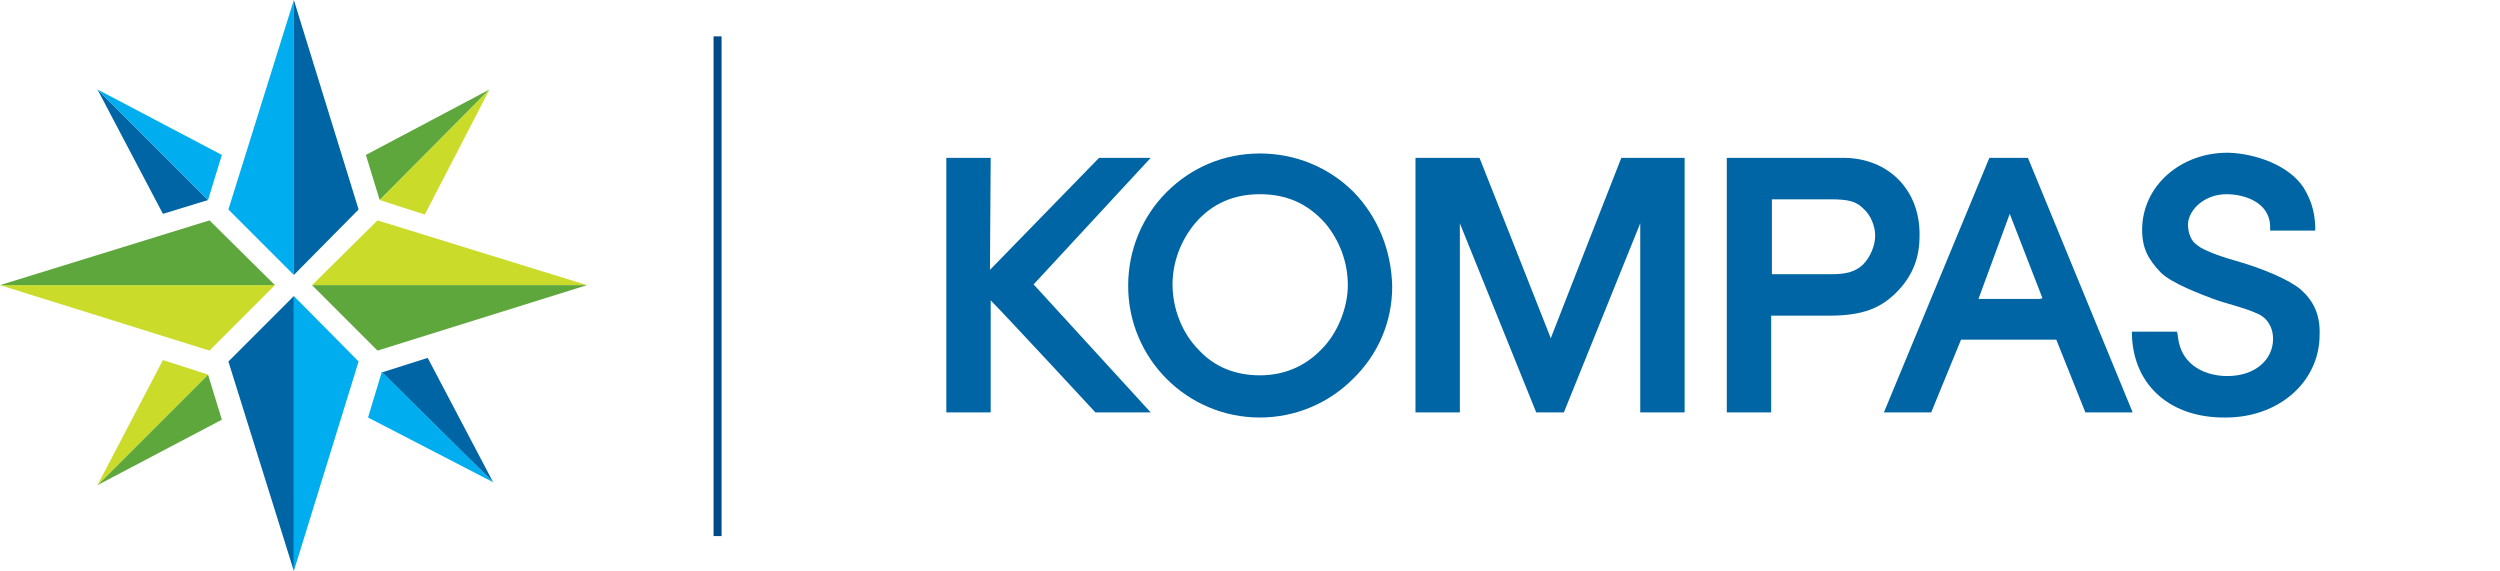 <?xml version="1.0" encoding="UTF-8"?> <!-- Generator: Adobe Illustrator 24.1.1, SVG Export Plug-In . SVG Version: 6.00 Build 0) --> <svg xmlns="http://www.w3.org/2000/svg" xmlns:xlink="http://www.w3.org/1999/xlink" version="1.1" id="Layer_1" x="0px" y="0px" viewBox="0 0 343.7 78.5" style="enable-background:new 0 0 343.7 78.5;" xml:space="preserve"> <style type="text/css"> .st0{fill:#CBDB2A;} .st1{fill:#5DA73C;} .st2{fill:#00AEEF;} .st3{fill:#0065A4;} .st4{clip-path:url(#SVGID_2_);fill:#0065A4;} .st5{clip-path:url(#SVGID_4_);fill:#0065A4;} .st6{clip-path:url(#SVGID_6_);fill:#0065A4;} .st7{clip-path:url(#SVGID_8_);fill:#0065A4;} .st8{clip-path:url(#SVGID_10_);fill:#0065A4;} .st9{fill:#004987;} </style> <g> <polygon class="st0" points="0,39.2 28.8,48.2 37.8,39.2 "></polygon> <polygon class="st1" points="0,39.2 37.8,39.2 28.8,30.3 "></polygon> <polygon class="st0" points="42.9,39.2 51.9,30.3 80.7,39.2 "></polygon> <polygon class="st1" points="42.9,39.2 51.9,48.2 80.7,39.2 "></polygon> <polygon class="st2" points="40.4,37.8 31.4,28.8 40.4,0 "></polygon> <polygon class="st3" points="40.4,37.8 49.3,28.8 40.4,0 "></polygon> <polygon class="st2" points="40.4,78.5 49.3,49.7 40.4,40.7 "></polygon> <polygon class="st3" points="31.4,49.7 40.4,78.5 40.4,40.7 "></polygon> <polygon class="st1" points="52.2,27.5 50.3,21.3 67.3,12.3 "></polygon> <polygon class="st0" points="52.2,27.5 58.4,29.5 67.3,12.3 "></polygon> <polygon class="st3" points="52.5,51.2 58.8,49.2 67.8,66.3 "></polygon> <polygon class="st2" points="52.5,51.1 50.6,57.4 67.8,66.3 "></polygon> <polygon class="st1" points="28.6,51.5 30.5,57.7 13.4,66.7 "></polygon> <polygon class="st0" points="28.6,51.5 22.4,49.5 13.4,66.7 "></polygon> <polygon class="st3" points="28.6,27.5 22.4,29.4 13.4,12.3 "></polygon> <polygon class="st2" points="28.6,27.5 30.5,21.3 13.4,12.3 "></polygon> <g> <g> <g> <defs> <rect id="SVGID_1_" y="0" width="319" height="78.5"></rect> </defs> <clipPath id="SVGID_2_"> <use xlink:href="#SVGID_1_" style="overflow:visible;"></use> </clipPath> <path class="st4" d="M158.2,21.7h-7.1l-15,15.4l0.1-15.4h-6.1v35h6.1V41.3c2.1,2.1,14.4,15.4,14.4,15.4h7.6l-16.1-17.6 L158.2,21.7z"></path> </g> </g> <g> <g> <defs> <rect id="SVGID_3_" y="0" width="319" height="78.5"></rect> </defs> <clipPath id="SVGID_4_"> <use xlink:href="#SVGID_3_" style="overflow:visible;"></use> </clipPath> <path class="st5" d="M186.1,26.4c-3.4-3.4-8-5.3-12.9-5.3s-9.4,1.9-12.8,5.3s-5.3,8-5.3,12.9c0,10,8.1,18.1,18.1,18.1 c4.8,0,9.4-1.9,12.8-5.3c3.5-3.4,5.4-7.9,5.4-12.7C191.3,34.4,189.4,29.8,186.1,26.4 M173.2,51.6c-3.4,0-6.3-1.2-8.4-3.5 c-2.3-2.3-3.6-5.7-3.6-9c0-3,1.1-6,3.1-8.4c2.3-2.7,5.3-4,8.9-4c3.7,0,6.6,1.3,9,4c2,2.4,3.1,5.4,3.1,8.5s-1.4,6.6-3.6,8.8 C179.4,50.4,176.5,51.6,173.2,51.6"></path> </g> </g> <g> <g> <defs> <rect id="SVGID_5_" y="0" width="319" height="78.5"></rect> </defs> <clipPath id="SVGID_6_"> <use xlink:href="#SVGID_5_" style="overflow:visible;"></use> </clipPath> <path class="st6" d="M231.1,21.7h-8.2c0,0-8.7,22.2-9.7,24.8c-1-2.6-9.8-24.8-9.8-24.8h-8.8v35h6.1v-26c1.9,4.7,10.5,26,10.5,26 h3.8c0,0,8.6-21.3,10.5-26v26h6.1v-35H231.1z"></path> </g> </g> <g> <g> <defs> <rect id="SVGID_7_" y="0" width="319" height="78.5"></rect> </defs> <clipPath id="SVGID_8_"> <use xlink:href="#SVGID_7_" style="overflow:visible;"></use> </clipPath> <path class="st7" d="M253.4,21.7H238h-0.6v35h6.1V43.4h7.9c4.7,0,7.3-1,9.7-3.6c1.9-2.1,2.8-4.4,2.8-7.4 C264,26.1,259.6,21.7,253.4,21.7 M243.6,27.4h8c2.6,0,3.6,0.3,4.6,1.3c1,0.9,1.6,2.4,1.6,3.7c0,1.4-0.7,3-1.7,4 c-1.1,1-2.3,1.3-4.4,1.3h-8.1V27.4L243.6,27.4z"></path> </g> </g> </g> <path class="st3" d="M278.8,21.7h-0.4h-4.9l-14.5,35h6.5l4.1-10h13.1l4,10h6.5L278.8,21.7z M280.4,41.1H272l4.3-11.7l4.5,11.6"></path> <g> <g> <g> <defs> <rect id="SVGID_9_" y="0" width="319" height="78.5"></rect> </defs> <clipPath id="SVGID_10_"> <use xlink:href="#SVGID_9_" style="overflow:visible;"></use> </clipPath> <path class="st8" d="M316.3,39.8c-1.5-1.3-5.2-2.9-9.1-4c-2.2-0.6-4.4-1.5-5-2c-1-0.6-1.4-1.8-1.4-3c0.1-2,2.3-4.1,5.3-4.1 c2.3,0,5.9,1,6,4.4v0.6h6.2v-0.6c-0.1-2.3-0.7-3.8-1.6-5.3c-2-3.1-6.7-4.7-10.3-4.8c-6.5-0.1-11.9,4.5-11.9,10.6 c0,2.6,0.9,4.1,2.5,5.8c1.4,1.5,5.7,3.1,7.3,3.7s4.3,1.2,6,2c1.3,0.5,2.2,1.8,2.2,3.5c0,2.8-2.4,5.1-6.3,5.1 c-2.5,0-6.4-1.1-6.8-5.6l-0.1-0.5h-6.2v0.6c0.3,7,5.5,11.3,12.9,11.2c7.3,0,12.9-4.9,12.9-11.4C319,43.2,318,41.3,316.3,39.8"></path> </g> </g> </g> <g> <polygon class="st9" points="98.1,73.7 98.1,5 99.2,5 99.2,73.7 "></polygon> </g> </g> </svg> 